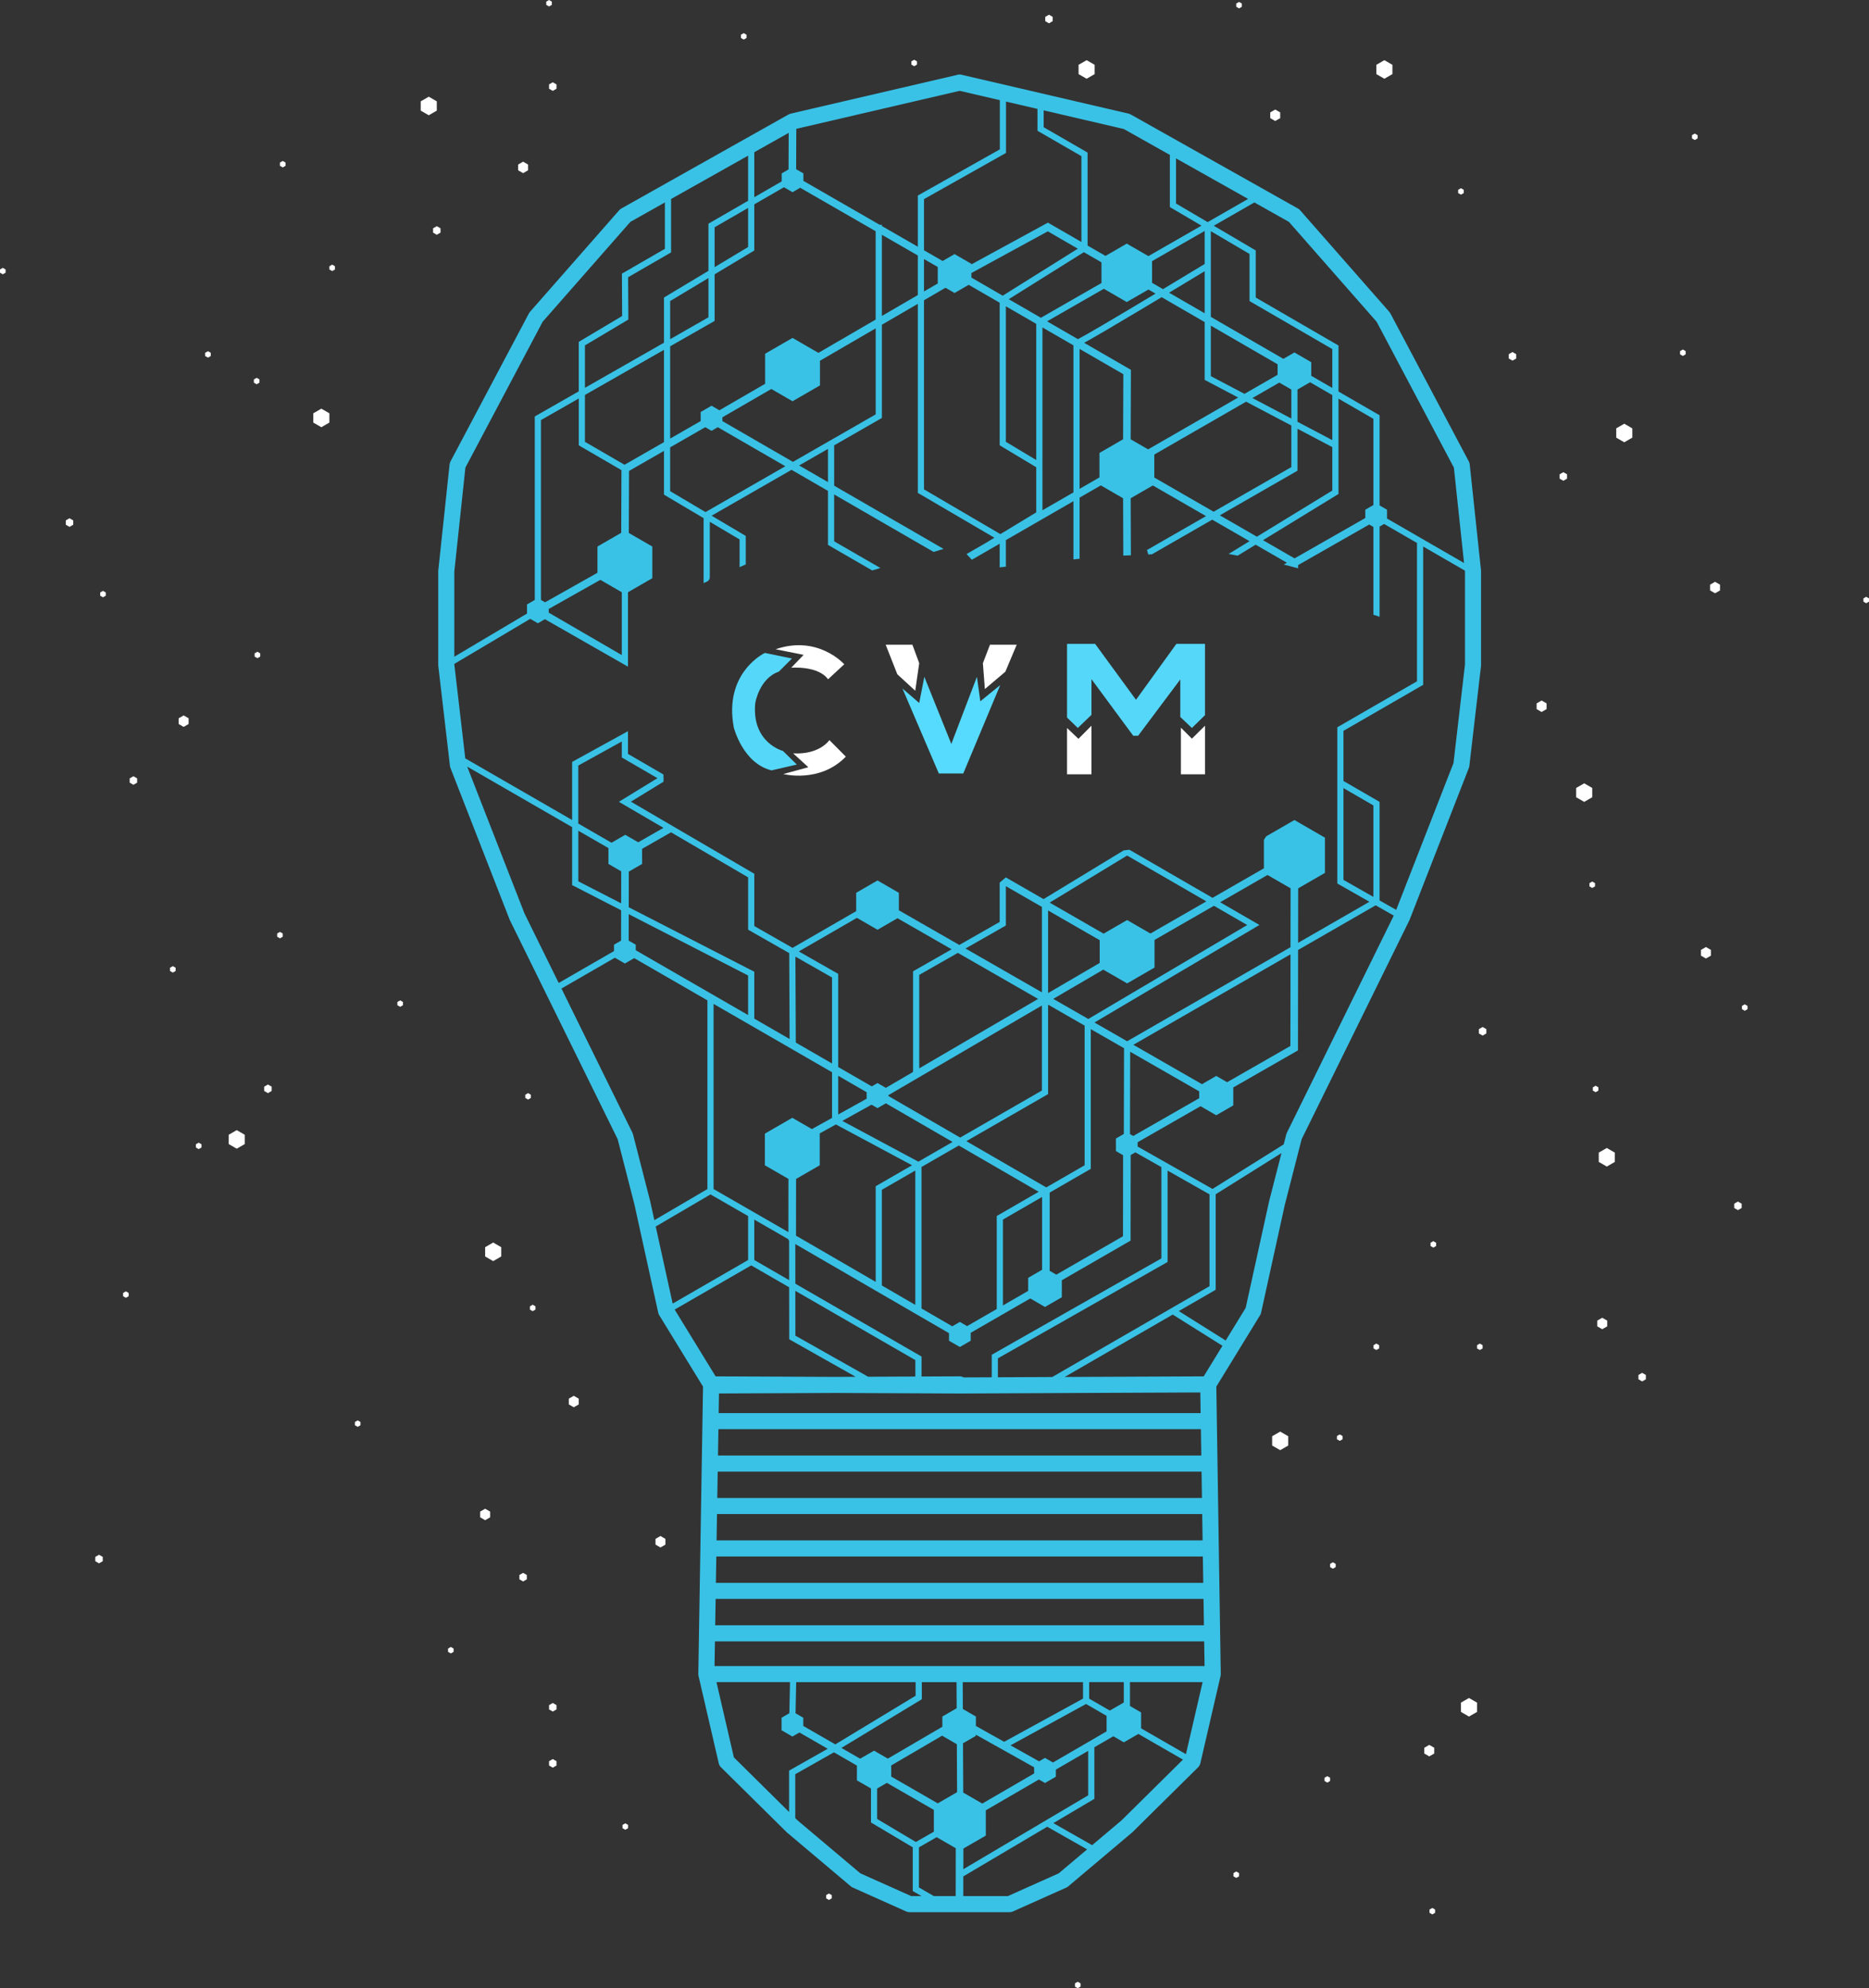 <?xml version="1.0" encoding="UTF-8"?>
<svg xmlns="http://www.w3.org/2000/svg" viewBox="0 0 1570.18 1670.23">
  <rect x="0" y="0" width="1570.18" height="1670.23" fill="#333333" stroke="none"/>
  <defs>
    <style>
      .cls-1 {
        mix-blend-mode: color-dodge;
      }

      .cls-2 {
        fill: #fff;
      }

      .cls-3 {
        fill: #55d7f9;
      }

      .cls-4 {
        fill: none;
      }

      .cls-5 {
        fill: #39c2e6;
      }

      .cls-6 {
        isolation: isolate;
      }

      .cls-7 {
        fill: #56dbfe;
      }
    </style>
  </defs>
  <g class="cls-6">
    <g id="Layer_2" data-name="Layer 2">
      <g id="Artwork">
        <g class="cls-1">
          <polygon class="cls-2" points="1350.25 1114.22 1350.25 1109.4 1346.07 1106.98 1341.89 1109.4 1341.89 1114.22 1346.07 1116.63 1350.25 1114.22"/>
          <polygon class="cls-2" points="1463.19 1014.79 1463.19 1011.18 1460.06 1009.37 1456.93 1011.18 1456.93 1014.79 1460.06 1016.6 1463.19 1014.79"/>
          <polygon class="cls-2" points="884.39 17.78 884.39 14.16 881.26 12.36 878.13 14.16 878.13 17.78 881.26 19.59 884.39 17.78"/>
          <polygon class="cls-2" points="1316.52 402.08 1316.52 398.46 1313.39 396.66 1310.26 398.46 1310.26 402.08 1313.39 403.89 1316.52 402.08"/>
          <polygon class="cls-2" points="442.6 1326.72 442.6 1323.1 439.47 1321.3 436.34 1323.1 436.34 1326.72 439.47 1328.53 442.6 1326.72"/>
          <polygon class="cls-2" points="228.22 916.48 228.22 912.87 225.09 911.06 221.95 912.87 221.95 916.48 225.09 918.29 228.22 916.48"/>
          <polygon class="cls-2" points="61.52 440.8 61.52 437.18 58.39 435.37 55.26 437.18 55.26 440.8 58.39 442.61 61.52 440.8"/>
          <polygon class="cls-2" points="370.1 195.41 370.1 191.8 366.96 189.99 363.83 191.8 363.83 195.41 366.96 197.22 370.1 195.41"/>
          <polygon class="cls-2" points="467.53 1436.02 467.53 1432.41 464.4 1430.6 461.27 1432.41 461.27 1436.02 464.4 1437.83 467.53 1436.02"/>
          <polygon class="cls-2" points="1382.73 1158.68 1382.73 1155.07 1379.6 1153.26 1376.47 1155.07 1376.47 1158.68 1379.6 1160.49 1382.73 1158.68"/>
          <polygon class="cls-2" points="1248.71 868.16 1248.71 864.54 1245.58 862.73 1242.45 864.54 1242.45 868.16 1245.58 869.97 1248.71 868.16"/>
          <polygon class="cls-2" points="467.53 1483.13 467.53 1479.52 464.4 1477.71 461.27 1479.52 461.27 1483.13 464.4 1484.94 467.53 1483.13"/>
          <polygon class="cls-2" points="1273.8 301.16 1273.8 297.54 1270.67 295.73 1267.54 297.54 1267.54 301.16 1270.67 302.97 1273.8 301.16"/>
          <polygon class="cls-2" points="467.53 74.54 467.53 70.92 464.4 69.12 461.27 70.92 461.27 74.54 464.4 76.35 467.53 74.54"/>
          <polygon class="cls-2" points="115.21 657.48 115.21 653.87 112.08 652.06 108.95 653.87 108.95 657.48 112.08 659.29 115.21 657.48"/>
          <polygon class="cls-2" points="86.32 1311.5 86.32 1307.89 83.18 1306.08 80.05 1307.89 80.05 1311.5 83.18 1313.31 86.32 1311.5"/>
          <polygon class="cls-2" points="1437.36 802.8 1437.36 797.98 1433.19 795.56 1429.01 797.98 1429.01 802.8 1433.19 805.21 1437.36 802.8"/>
          <polygon class="cls-2" points="1445.03 495.98 1445.03 491.16 1440.86 488.75 1436.68 491.16 1436.68 495.98 1440.86 498.4 1445.03 495.98"/>
          <polygon class="cls-2" points="559.04 1297.57 559.04 1292.75 554.86 1290.34 550.69 1292.75 550.69 1297.57 554.86 1299.98 559.04 1297.57"/>
          <polygon class="cls-2" points="411.76 1274.65 411.76 1269.83 407.58 1267.42 403.4 1269.83 403.4 1274.65 407.58 1277.07 411.76 1274.65"/>
          <polygon class="cls-2" points="486.22 1179.79 486.22 1174.97 482.04 1172.56 477.87 1174.97 477.87 1179.79 482.04 1182.2 486.22 1179.79"/>
          <polygon class="cls-2" points="158.45 608.23 158.45 603.41 154.27 601 150.09 603.41 150.09 608.23 154.27 610.64 158.45 608.23"/>
          <polygon class="cls-2" points="443.64 143.05 443.64 138.23 439.47 135.82 435.29 138.23 435.29 143.05 439.47 145.46 443.64 143.05"/>
          <polygon class="cls-2" points="1075.51 99.24 1075.51 94.42 1071.33 92.01 1067.16 94.42 1067.16 99.24 1071.33 101.65 1075.51 99.24"/>
          <polygon class="cls-2" points="1299.3 595.7 1299.3 590.88 1295.12 588.47 1290.95 590.88 1290.95 595.7 1295.12 598.11 1299.3 595.7"/>
          <polygon class="cls-2" points="1204.92 1473.06 1204.92 1468.24 1200.75 1465.83 1196.57 1468.24 1196.57 1473.06 1200.75 1475.47 1204.92 1473.06"/>
          <polygon class="cls-2" points="1240.88 1438.12 1240.88 1430.31 1234.12 1426.41 1227.37 1430.31 1227.37 1438.12 1234.12 1442.02 1240.88 1438.12"/>
          <polygon class="cls-2" points="1082.27 1214.33 1082.27 1206.53 1075.51 1202.63 1068.75 1206.53 1068.75 1214.33 1075.51 1218.23 1082.27 1214.33"/>
          <polygon class="cls-2" points="205.63 961.08 205.63 953.28 198.88 949.38 192.12 953.28 192.12 961.08 198.88 964.98 205.63 961.08"/>
          <polygon class="cls-2" points="276.72 355 276.72 347.2 269.96 343.3 263.21 347.2 263.21 355 269.96 358.9 276.72 355"/>
          <polygon class="cls-2" points="366.96 92.93 366.96 85.13 360.21 81.23 353.45 85.13 353.45 92.93 360.21 96.83 366.96 92.93"/>
          <polygon class="cls-2" points="1169.79 62.25 1169.79 54.45 1163.04 50.55 1156.28 54.45 1156.28 62.25 1163.04 66.15 1169.79 62.25"/>
          <polygon class="cls-2" points="1371.33 367.65 1371.33 359.85 1364.57 355.95 1357.82 359.85 1357.82 367.65 1364.57 371.55 1371.33 367.65"/>
          <polygon class="cls-2" points="1337.67 669.74 1337.67 661.94 1330.92 658.04 1324.16 661.94 1324.16 669.74 1330.92 673.64 1337.67 669.74"/>
          <polygon class="cls-2" points="1356.66 976.08 1356.66 968.28 1349.9 964.38 1343.15 968.28 1343.15 976.08 1349.9 979.98 1356.66 976.08"/>
          <polygon class="cls-2" points="919.64 62.25 919.64 54.45 912.88 50.55 906.12 54.45 906.12 62.25 912.88 66.15 919.64 62.25"/>
          <polygon class="cls-2" points="421.09 1055.51 421.09 1047.71 414.34 1043.81 407.58 1047.71 407.58 1055.51 414.34 1059.41 421.09 1055.51"/>
          <polygon class="cls-2" points="1245.58 1132.75 1245.58 1130.04 1243.23 1128.68 1240.88 1130.04 1240.88 1132.75 1243.23 1134.1 1245.58 1132.75"/>
          <polygon class="cls-2" points="1340.02 744.61 1340.02 741.9 1337.67 740.54 1335.32 741.9 1335.32 744.61 1337.67 745.97 1340.02 744.61"/>
          <polygon class="cls-2" points="1570.18 505.41 1570.18 502.7 1567.83 501.34 1565.49 502.7 1565.49 505.41 1567.83 506.77 1570.18 505.41"/>
          <polygon class="cls-2" points="1416.14 297.67 1416.14 294.96 1413.79 293.6 1411.44 294.96 1411.44 297.67 1413.79 299.03 1416.14 297.67"/>
          <polygon class="cls-2" points="1426.18 116.27 1426.18 113.56 1423.83 112.21 1421.48 113.56 1421.48 116.27 1423.83 117.63 1426.18 116.27"/>
          <polygon class="cls-2" points="1043.3 5.69 1043.3 2.98 1040.95 1.63 1038.6 2.98 1038.6 5.69 1040.95 7.05 1043.3 5.69"/>
          <polygon class="cls-2" points="627.18 31.9 627.18 29.19 624.84 27.83 622.49 29.19 622.49 31.9 624.84 33.26 627.18 31.9"/>
          <polygon class="cls-2" points="463.61 4.07 463.61 1.36 461.26 0 458.92 1.36 458.92 4.07 461.26 5.42 463.61 4.07"/>
          <polygon class="cls-2" points="239.89 139.29 239.89 136.57 237.54 135.22 235.19 136.57 235.19 139.29 237.54 140.64 239.89 139.29"/>
          <polygon class="cls-2" points="177.07 299.08 177.07 296.37 174.72 295.02 172.37 296.37 172.37 299.08 174.72 300.44 177.07 299.08"/>
          <polygon class="cls-2" points="218.62 551.57 218.62 548.85 216.27 547.5 213.92 548.85 213.92 551.57 216.27 552.92 218.62 551.57"/>
          <polygon class="cls-2" points="338.54 844.44 338.54 841.73 336.19 840.37 333.84 841.73 333.84 844.44 336.19 845.8 338.54 844.44"/>
          <polygon class="cls-2" points="169.27 963.97 169.27 961.26 166.92 959.9 164.57 961.26 164.57 963.97 166.92 965.33 169.27 963.97"/>
          <polygon class="cls-2" points="449.87 1100.12 449.87 1097.4 447.53 1096.05 445.18 1097.4 445.18 1100.12 447.53 1101.47 449.87 1100.12"/>
          <polygon class="cls-2" points="381.09 1387.63 381.09 1384.92 378.75 1383.56 376.4 1384.92 376.4 1387.63 378.75 1388.99 381.09 1387.63"/>
          <polygon class="cls-2" points="1158.63 1132.75 1158.63 1130.04 1156.28 1128.68 1153.93 1130.04 1153.93 1132.75 1156.28 1134.1 1158.63 1132.75"/>
          <polygon class="cls-2" points="907.79 1668.88 907.79 1666.16 905.44 1664.81 903.09 1666.16 903.09 1668.88 905.44 1670.23 907.79 1668.88"/>
          <polygon class="cls-2" points="1205.65 1606.88 1205.65 1604.16 1203.31 1602.81 1200.96 1604.16 1200.96 1606.88 1203.31 1608.23 1205.65 1606.88"/>
          <polygon class="cls-2" points="1117.45 1496.14 1117.45 1493.43 1115.1 1492.07 1112.75 1493.43 1112.75 1496.14 1115.1 1497.5 1117.45 1496.14"/>
          <polygon class="cls-2" points="1127.9 1209.08 1127.9 1206.36 1125.55 1205.01 1123.2 1206.36 1123.2 1209.08 1125.55 1210.43 1127.9 1209.08"/>
          <polygon class="cls-2" points="1206.52 1046.72 1206.52 1044.01 1204.17 1042.65 1201.82 1044.01 1201.82 1046.72 1204.17 1048.08 1206.52 1046.72"/>
          <polygon class="cls-2" points="1342.85 916.16 1342.85 913.45 1340.51 912.09 1338.16 913.45 1338.16 916.16 1340.51 917.51 1342.85 916.16"/>
          <polygon class="cls-2" points="445.99 922.36 445.99 919.65 443.64 918.29 441.3 919.65 441.3 922.36 443.64 923.71 445.99 922.36"/>
          <polygon class="cls-2" points="1229.72 162.18 1229.72 159.46 1227.37 158.11 1225.02 159.46 1225.02 162.18 1227.37 163.53 1229.72 162.18"/>
          <polygon class="cls-2" points="770.36 54.27 770.36 51.56 768.01 50.2 765.67 51.56 765.67 54.27 768.01 55.63 770.36 54.27"/>
          <polygon class="cls-2" points="217.98 321.46 217.98 318.74 215.63 317.39 213.28 318.74 213.28 321.46 215.63 322.81 217.98 321.46"/>
          <polygon class="cls-2" points="88.86 500.43 88.86 497.72 86.51 496.36 84.17 497.72 84.17 500.43 86.51 501.79 88.86 500.43"/>
          <polygon class="cls-2" points="237.54 786.91 237.54 784.2 235.19 782.84 232.85 784.2 232.85 786.91 235.19 788.27 237.54 786.91"/>
          <polygon class="cls-2" points="147.54 815.68 147.54 812.96 145.19 811.61 142.84 812.96 142.84 815.68 145.19 817.03 147.54 815.68"/>
          <polygon class="cls-2" points="302.86 1197.27 302.86 1194.56 300.51 1193.21 298.16 1194.56 298.16 1197.27 300.51 1198.63 302.86 1197.27"/>
          <polygon class="cls-2" points="527.68 1535.77 527.68 1533.06 525.33 1531.7 522.98 1533.06 522.98 1535.77 525.33 1537.13 527.68 1535.77"/>
          <polygon class="cls-2" points="698.77 1594.73 698.77 1592.02 696.42 1590.66 694.08 1592.02 694.08 1594.73 696.42 1596.09 698.77 1594.73"/>
          <polygon class="cls-2" points="1040.95 1576.23 1040.95 1573.52 1038.6 1572.16 1036.25 1573.52 1036.25 1576.23 1038.6 1577.58 1040.95 1576.23"/>
          <polygon class="cls-2" points="1122.14 1316.46 1122.14 1313.75 1119.79 1312.39 1117.45 1313.75 1117.45 1316.46 1119.79 1317.82 1122.14 1316.46"/>
          <polygon class="cls-2" points="1468.14 847.76 1468.14 845.05 1465.79 843.7 1463.44 845.05 1463.44 847.76 1465.79 849.12 1468.14 847.76"/>
          <polygon class="cls-2" points="281.42 226.37 281.42 223.66 279.07 222.3 276.72 223.66 276.72 226.37 279.07 227.73 281.42 226.37"/>
          <polygon class="cls-2" points="108.11 1088.88 108.11 1086.17 105.76 1084.81 103.41 1086.17 103.41 1088.88 105.76 1090.24 108.11 1088.88"/>
          <polygon class="cls-2" points="4.7 229.08 4.7 226.37 2.35 225.01 0 226.37 0 229.08 2.35 230.44 4.7 229.08"/>
        </g>
      </g>
      <g id="Layer_5" data-name="Layer 5">
        <g>
          <path class="cls-3" d="M665.33,553.19l-22.75-4.7s-34.87,16.38-26.08,62.74c0,0,7.56,30.02,31.67,35.94l21.25-4.9-11.65-11.44s-26.36-6.74-23.29-40.05c0,0,3.27-20.84,19.82-26.56l11.03-11.03Z"/>
          <path class="cls-2" d="M651.64,545.42l23.5,4.7-10.42,10.83s22.58-1.94,30.95,9.7l13.59-12.62s-21.96-24.88-57.62-12.62Z"/>
          <path class="cls-2" d="M666.35,632.87l12.77,11.65-21.04,5.72s30.65,7.97,52.51-14.61l-13.79-13.89s-8.07,12.36-30.44,11.14Z"/>
        </g>
        <g>
          <polygon class="cls-2" points="744.07 541.6 766.52 541.6 772.25 557.12 768.91 580.28 753.86 566.43 744.07 541.6"/>
          <polygon class="cls-7" points="758.16 578.37 788.73 649.77 809.26 649.77 840.31 575.51 823.59 589.12 820.73 568.58 799.23 624.94 776.55 568.58 772.25 590.55 758.16 578.37"/>
          <polygon class="cls-2" points="831.71 541.6 854.16 541.6 844.61 564.28 827.41 578.85 825.74 557.12 831.71 541.6"/>
        </g>
        <g>
          <polygon class="cls-2" points="916.95 650.47 896.44 650.47 896.44 611.54 906 620.66 916.95 609.64 916.95 650.47"/>
          <polygon class="cls-2" points="992.09 611.29 992.09 650.47 1012.34 650.47 1012.34 609.64 1001.33 620.53 992.09 611.29"/>
          <polygon class="cls-3" points="905.49 611.54 896.44 602.8 896.44 540.9 920.05 540.9 954.36 587.87 988.29 540.9 1012.34 540.9 1012.34 600.78 1001.33 611.54 991.58 602.3 991.58 570.77 956.13 618.12 952.08 618.12 916.95 570.52 916.95 600.53 905.49 611.54"/>
        </g>
        <g>
          <polygon class="cls-4" points="525.88 267.29 489.41 289.01 489.41 329.26 559.82 289.07 559.82 251.09 597.19 228.65 597.19 189.06 597.48 188.89 630.5 169.83 630.5 127.34 561.79 165.99 561.79 210.87 561.49 211.04 525.67 231.72 525.88 267.29"/>
          <polygon class="cls-4" points="658.7 154.23 658.7 146.81 664.46 143.48 664.61 108.16 631.69 126.67 631.69 169.14 658.4 153.72 658.7 154.23"/>
          <polygon class="cls-4" points="524.38 496.37 504.37 484.82 458.99 510.39 458.99 515.81 524.38 553.8 524.38 496.37"/>
          <polygon class="cls-4" points="559.82 372.58 559.82 290.43 489.41 330.62 489.41 372.27 524.69 392.75 559.82 372.58"/>
          <polygon class="cls-4" points="598.37 189.75 598.37 227.94 630.5 208.65 630.5 171.2 598.37 189.75"/>
          <polygon class="cls-4" points="444.74 508.93 451.27 505.16 451.27 351.03 451.57 350.86 488.23 329.93 488.23 288.33 524.68 266.62 524.48 231.04 524.78 230.87 560.6 210.19 560.6 166.66 528.32 184.81 454.25 269.16 389.06 392.22 379.69 480.15 379.69 555.18 444.74 516.58 444.74 508.93"/>
          <polygon class="cls-4" points="561.01 251.77 561.01 288.39 597.19 267.74 597.19 230.04 561.01 251.77"/>
          <polygon class="cls-4" points="737.68 272.35 686.87 301.9 686.87 322.61 665.83 334.76 647.99 324.46 604.9 349.41 604.9 354.91 666.18 390.32 737.68 349.26 737.68 272.35"/>
          <polygon class="cls-4" points="598.37 268.43 598.08 268.6 561.01 289.76 561.01 371.9 590.66 354.88 590.66 347.26 597.78 343.14 604.39 346.96 645.61 323.09 644.79 322.61 644.79 298.31 665.83 286.17 686.87 298.31 686.87 299.15 737.68 269.6 737.68 193.09 672.26 155.43 665.83 159.15 658.7 155.03 658.7 154.92 631.69 170.51 631.69 209.32 598.37 229.33 598.37 268.43"/>
          <polygon class="cls-4" points="597.78 359.6 592.51 356.56 561.01 374.64 561.01 413.73 593.13 432.76 593.13 432.26 593.42 432.09 663.79 391.68 603.03 356.57 597.78 359.6"/>
          <polygon class="cls-4" points="697.6 373.64 667.36 391 697.6 408.48 697.6 373.64"/>
          <polygon class="cls-4" points="452.46 351.72 452.46 505.16 457.88 508.29 503.94 482.33 503.94 460.27 523.88 448.76 524.09 393.78 488.23 372.96 488.23 331.3 452.46 351.72"/>
          <polygon class="cls-4" points="666.17 1080.92 666.22 1123.21 728.8 1158.55 770.97 1158.36 770.97 1141.41 666.17 1080.92"/>
          <path class="cls-4" d="M806.29,1168.64h-.02s-.03,0-.05,0c-.02,0-.03,0-.05,0h-.02l-104.39-.46-99.7.44-.34,20.48h408.98l-.33-21.36-204.08.91Z"/>
          <polygon class="cls-4" points="601.57 1198.6 601.14 1224.74 1011.26 1224.74 1010.85 1198.6 601.57 1198.6"/>
          <polygon class="cls-4" points="517.85 794.75 523.8 791.32 523.83 763.47 482.65 742.31 482.65 693.69 389.18 639.79 389.38 641.51 438.82 768.19 468.53 828.55 517.85 800.11 517.85 794.75"/>
          <path class="cls-4" d="M1018.13,1002.16l-64.39-36.46v.11l-5.84,3.37-.09,71.86-.59.34-57.4,33.09.23.14v14.01l-12.13,7-12.13-7v-.29l-52.29,30.14v6.67l-7.12,4.11-7.12-4.11v-6.34l-133.13-77.19.05,37.94,106,61.18v17.63l33.99-.15h.02c1.04,0,2,.35,2.78.91l26.21-.12v-19.75l.3-.17,142.24-80.78v-77.9h1.19v78.6l-.3.17-142.24,80.78v19.05l48.17-.21,133.61-77.14v-79.49Z"/>
          <polygon class="cls-4" points="600.99 1234.25 600.56 1260.4 1011.81 1260.4 1011.4 1234.25 600.99 1234.25"/>
          <polygon class="cls-4" points="772.16 979.18 772.16 1100.35 799.99 1116.49 806.37 1112.81 812.47 1116.32 839.38 1100.81 839.38 1022.67 876.6 1001.18 805.48 960 772.16 979.18"/>
          <polygon class="cls-4" points="563.75 696.86 537.41 711.92 537.41 724.61 526.25 731.05 526.21 763.35 631.69 817.53 631.69 856.87 665.39 876.31 665.03 799.49 630.5 779.82 630.5 735.86 563.75 696.86"/>
          <polygon class="cls-4" points="600.4 1269.91 599.98 1296.05 1012.36 1296.05 1011.96 1269.91 600.4 1269.91"/>
          <path class="cls-4" d="M667.05,799.27l35.14,20.02v78.25l30.18,17.41,4.85-2.8,7,4.04,24.87-14.53v-.44s.35,0,.35,0l-.36-.02c.04-1.06,0-82.89,0-83.71v-.35l.3-.17,34.16-19.47-50.38-28.91v.96l-15.93,9.2-15.93-9.2v-1.59l-54.24,31.31Z"/>
          <polygon class="cls-4" points="598.81 1367.36 1013.47 1367.36 1013.06 1341.21 599.24 1341.21 598.81 1367.36"/>
          <polygon class="cls-4" points="599.82 1305.56 599.39 1331.7 1012.91 1331.7 1012.51 1305.56 599.82 1305.56"/>
          <polygon class="cls-4" points="666.78 989.25 666.71 1039.2 737.68 1080.35 737.68 997.66 737.97 997.49 770.34 978.85 702.22 942.34 684.45 952.2 686.66 953.48 686.66 977.77 666.78 989.25"/>
          <polygon class="cls-4" points="927.37 238.92 927.37 219.24 910.55 209.52 843.59 251.41 874.47 269.26 927.37 238.92"/>
          <path class="cls-4" d="M1014.55,190.29l-48.68,27.92v20.54l11.19,6.48c14.44-8.68,27.93-16.84,37.01-22.34v-32.05h1.19v76.51l62.92,36.42,9.29-5.36,12.13,7v11.43l21.7,12.53v-37.29l-69.53-40.31v-39.58l-37.22-21.9Z"/>
          <path class="cls-4" d="M974.73,246.63l-9.89-5.72-18.22,10.52-19.25-11.11v-.02l-51.71,29.66,29.84,17.25c6.52-3.11,39.46-22.69,69.23-40.57Z"/>
          <polygon class="cls-4" points="909.38 208.85 880.31 192.06 814.09 228.18 814.09 234.35 842.43 250.74 909.38 208.85"/>
          <polygon class="cls-4" points="903.79 288.96 873.77 271.6 873.77 432.13 903.79 414.83 903.79 288.96"/>
          <polygon class="cls-4" points="872.58 270.91 843.04 253.84 843.04 372.28 872.58 390 872.58 270.91"/>
          <polygon class="cls-4" points="1019.6 432.2 1086.87 393.56 1086.87 356.25 1046.84 335.17 966.94 381.18 967.76 381.65 967.76 402.32 1019.6 432.2"/>
          <polygon class="cls-4" points="1052.95 211.51 1052.95 251.09 1122.48 291.4 1122.48 330.06 1157.01 350 1157.01 425.74 1163.27 429.36 1163.27 436.75 1232.38 476.65 1223.38 392.22 1158.19 269.16 1084.13 184.81 1053.82 167.77 1015.73 189.61 1052.95 211.51"/>
          <polygon class="cls-4" points="774.27 214.15 774.27 248.32 791.96 238.04 789.82 236.8 789.82 223.11 774.27 214.15"/>
          <path class="cls-4" d="M964.56,379.8l79.8-45.95-30.29-15.95v-48.5l-38.16-22.09c-5.03,3.02-10.25,6.15-15.46,9.27-36.82,22.03-49.34,29.12-53.76,31.31l41.42,23.95-.22,58.34,16.67,9.62Z"/>
          <polygon class="cls-4" points="774.27 412.22 840.48 451 872.58 431.56 872.58 391.39 841.85 372.95 841.85 253.15 813.83 236.95 801.96 243.81 794.33 239.41 774.27 251.07 774.27 412.22"/>
          <polygon class="cls-4" points="1052.61 167.09 986.01 129.63 986.01 172.12 1014.55 188.92 1052.61 167.09"/>
          <polygon class="cls-4" points="911.71 207.45 928.75 217.29 946.62 206.97 964.78 217.46 1013.37 189.6 984.82 172.8 984.82 128.96 944.88 106.5 874.8 90.19 874.8 108.03 911.71 129.34 911.71 207.45"/>
          <polygon class="cls-4" points="738.87 268.91 773.08 249.02 773.08 213.47 738.87 193.77 738.87 268.91"/>
          <polygon class="cls-4" points="1149.02 436.33 1149.02 429.36 1155.82 425.43 1155.82 350.69 1122.48 331.43 1122.48 413.87 1122.2 414.05 1057.15 453.85 1087.58 471.39 1149.02 436.33"/>
          <polygon class="cls-4" points="672.95 153.08 738.53 190.84 738.87 190.84 738.87 191.03 773.08 210.73 773.08 165.43 773.38 165.26 841.98 126.64 841.98 82.56 806.22 74.24 667.56 106.5 666.99 106.82 666.84 143.28 672.95 146.81 672.95 153.08"/>
          <polygon class="cls-4" points="774.27 211.41 791.93 221.58 801.96 215.79 814.09 222.8 814.09 225.48 880.34 189.33 910.52 206.76 910.52 130.03 873.61 108.72 873.61 89.92 843.17 82.83 843.17 127.33 842.86 127.5 774.27 166.12 774.27 211.41"/>
          <polygon class="cls-4" points="1086.87 326.07 1075.34 319.41 1075.34 318.76 1048.06 334.47 1086.87 354.91 1086.87 326.07"/>
          <polygon class="cls-4" points="1099.6 319.41 1088.06 326.07 1088.06 355.53 1121.29 373.04 1121.29 330.75 1099.6 318.21 1099.6 319.41"/>
          <polygon class="cls-4" points="1075.34 305.41 1075.8 305.14 1015.26 270.09 1015.26 317.19 1045.57 333.16 1075.34 316.02 1075.34 305.41"/>
          <polygon class="cls-4" points="925.68 381.65 945.51 370.2 945.73 313.21 904.98 289.65 904.98 414.14 925.68 402.21 925.68 381.65"/>
          <polygon class="cls-4" points="1121.29 413.21 1121.29 374.38 1088.06 356.88 1088.06 394.24 1087.76 394.41 1020.79 432.89 1055.98 453.17 1121.29 413.21"/>
          <path class="cls-4" d="M1014.07,224.28c-3.69,2.24-18.42,11.16-35.84,21.63l35.84,20.75v-42.38Z"/>
          <polygon class="cls-4" points="807.3 1575.14 807.27 1594.85 847.13 1594.85 890.5 1575.45 916.79 1553.28 879.79 1532.26 807.3 1575.14"/>
          <polygon class="cls-4" points="817.84 1451.09 843.59 1465.5 911.85 1428.13 911.85 1411.1 806.78 1411.1 806.9 1436.8 817.84 1443.12 817.84 1451.09"/>
          <polygon class="cls-4" points="701.79 1158.67 726.4 1158.56 665.03 1123.91 665.03 1123.56 664.98 1080.24 631.1 1060.68 564.03 1099.41 564.05 1099.49 600.06 1158.21 701.79 1158.67"/>
          <polygon class="cls-4" points="944.17 1432.5 946.12 1433.63 946.12 1411.1 913.04 1411.1 913.04 1428.14 932.38 1439.3 944.17 1432.5"/>
          <polygon class="cls-4" points="877.92 1495.53 872.78 1492.56 826.19 1519.61 826.19 1540.85 807.35 1551.73 807.3 1573.76 916.21 1509.33 916.21 1467.35 885.04 1485.44 885.04 1491.41 877.92 1495.53"/>
          <polygon class="cls-4" points="870.79 1490.97 870.79 1483.45 817.84 1453.81 817.84 1457.07 807.03 1463.31 807.24 1507.03 825.23 1517.42 870.79 1490.97"/>
          <polygon class="cls-4" points="805.76 1464.04 793.68 1457.07 793.68 1454.48 746.72 1481.93 746.72 1493.58 787.82 1517.24 806.05 1506.71 805.85 1463.99 805.76 1464.04"/>
          <polygon class="cls-4" points="671.62 1453.09 665.73 1456.49 658.6 1452.38 658.6 1444.15 665.73 1440.04 672.85 1444.15 672.85 1451.05 701.79 1467.71 771.25 1425.65 771.25 1411.1 666.95 1411.1 666.32 1440.05 665.13 1440.02 665.76 1411.1 599.39 1411.1 614.73 1477.37 664.93 1526.99 664.93 1488.6 665.23 1488.43 699.41 1469.09 671.62 1453.09"/>
          <polygon class="cls-4" points="770 1550.73 770 1586.75 784.03 1594.85 804.89 1594.85 804.97 1551.48 786.92 1541.06 770 1550.73"/>
          <polygon class="cls-4" points="793.68 1443.12 805.71 1436.17 805.59 1411.1 772.44 1411.1 772.44 1426.31 772.15 1426.49 702.96 1468.39 722.64 1479.72 734.31 1472.97 745.89 1479.66 793.68 1451.72 793.68 1443.12"/>
          <polygon class="cls-4" points="734.91 1529.18 769.42 1549.7 786.56 1539.9 786.56 1519.26 745.1 1495.39 734.91 1501.28 734.91 1529.18"/>
          <polygon class="cls-4" points="768.81 1550.73 733.72 1529.85 733.72 1501.28 721.91 1494.46 721.91 1482.04 700.6 1469.78 666.12 1489.29 666.12 1528.17 668.73 1530.75 721.74 1575.45 765.11 1594.85 781.65 1594.85 768.81 1587.44 768.81 1550.73"/>
          <polygon class="cls-4" points="865.78 1085.59 865.78 1074.61 877.47 1067.87 877.47 1002.05 840.57 1023.36 840.57 1100.12 865.78 1085.59"/>
          <polygon class="cls-4" points="944.17 1461.35 935.34 1456.25 917.1 1466.83 917.4 1466.83 917.4 1510.01 917.11 1510.18 880.97 1531.56 917.76 1552.46 943.51 1530.75 997.11 1477.75 956.38 1454.29 944.17 1461.35"/>
          <polygon class="cls-4" points="1155.82 675.46 1126.68 658.59 1126.68 740.33 1155.72 756.84 1155.82 756.79 1155.82 675.46"/>
          <path class="cls-4" d="M1162.81,437.85l-5.8,3.35v74.16l-1.19-.38v-73.47l-5.51-3.18-61.75,35.24v1.25s-4.8-1.25-4.8-1.25l1.44-.82-30.35-17.49-15.42,9.43-1.75-.32,16-9.79-35.27-20.33-51.21,29.42-2.59.12,52.61-30.22-49.46-28.51v.88l-19.86,11.46.17,47.14-2.38.11-.17-47.26-19.85-11.46v-1l-20.7,11.93v50.71l-1.19.13v-50.15l-60.75,35.02v21.67l-1.19.13v-21.12l-25.01,14.42-1.66-1.79,14.15-8.16,10-6.05-66.24-38.8v-161.14l-34.21,19.89v78.29l-40.08,23.01v36.2l88.9,51.38-3.12.94-85.79-49.58v43.99c8.33,4.83,22.58,13.08,35.83,20.68l-1.59.48c-9.02-5.18-20.5-11.81-35.13-20.31l-.29-.17v-45.36l-32.62-18.85-70.67,40.57v.52l30.22,17.9v21.49l-1.19.53v-21.34l-29.03-17.2v50.12c0,.79-.47,1.51-1.19,1.83v-52.65l-33.3-19.73v-39.09l-33.36,19.15-.21,54.39,19.76,11.41v24.3l-20.45,11.8v58.12s0,2.11,0,2.11l1.44.82.94,58.88-2.38,1.31v16.88s31.83,18.48,31.83,18.48l.22-.13.16,1.73-.37-.21-31.28,19.15,36.44,21.29,2.37,1.38,66.75,39v43.95l34.16,19.46,55.43-32v-15.43l1.42-.82,1.19-.69,13.33-7.69,12.79,7.38,2.38,1.37.76.44v14.69l52.77,30.28,35.92-20.47v-35.36l-.68-.39,1.87-1.81v.14l34.28,19.74v-.7l.29-.17,67.11-40.78,3.66-.42,70.3,40.66,45.15-25.96v-24.51l1.3-1.99,22.34-12.9,23.64,13.65v27.29l-22.48,12.98-.06,50.4,65.97-37.97-29.03-16.51v-128.91l.3-.17,66.65-38.46v-117.23h1.19v117.92l-.3.17-66.65,38.46v44.42l30.33,17.55v82.7l-.09.05,17.08,9.71,49.06-125.73,9.69-83.1v-78.26l-.22-2.05-69.73-40.26Z"/>
          <path class="cls-4" d="M1088.56,796.88l-.1,84.36-.6.34-54.54,31.24.78.45v14.2l-12.3,7.1-12.3-7.1v-1.01l-55.75,31.92v5.95l64.97,36.79,61.49-38.48,2.36-9.19c.08-.32.2-.62.34-.92l90.65-184.17-17.82-10.14-67.17,38.66Z"/>
          <polygon class="cls-4" points="598.65 1376.87 598.25 1401.59 806.07 1401.59 806.17 1401.59 1014 1401.59 1013.61 1376.87 598.65 1376.87"/>
          <polygon class="cls-4" points="947.31 1434.32 956.66 1439.71 956.66 1453.08 997.66 1476.69 1012.85 1411.1 947.31 1411.1 947.31 1434.32"/>
          <polygon class="cls-4" points="886.92 1158.77 1012.39 1158.21 1029.75 1129.89 985.28 1101.98 886.92 1158.77"/>
          <polygon class="cls-4" points="1019.32 1082.33 1019.02 1082.5 986.44 1101.31 1030.37 1128.88 1048.39 1099.49 1068.18 1009.46 1079.77 964.31 1019.32 1002.14 1019.32 1082.33"/>
          <polygon class="cls-4" points="844.82 1466.19 872.95 1481.94 877.92 1479.07 884.62 1482.94 932.96 1454.88 931.68 1454.13 931.68 1440.27 912.44 1429.16 844.82 1466.19"/>
          <polygon class="cls-4" points="1086.24 745.07 1064.87 732.73 1021.05 757.92 1054.12 777.04 1053.25 777.56 915.5 858.99 946.93 877.02 1086.18 796.87 1086.24 745.07"/>
          <polygon class="cls-4" points="1009.49 915.66 947.51 880.09 947.33 953.88 952.06 956.61 1009.49 923.72 1009.49 915.66"/>
          <polygon class="cls-4" points="1021.79 906.17 1030.93 911.44 1086.07 879.86 1086.18 798.24 948.12 877.71 1009.79 913.09 1021.79 906.17"/>
          <polygon class="cls-4" points="967.96 788.45 967.96 811.65 946.92 823.8 926.9 812.24 880.87 839.12 914.32 858.31 1051.77 777.05 1019.86 758.6 967.96 788.45"/>
          <polygon class="cls-4" points="878.51 837.75 925.88 810.08 925.88 788.66 878.51 761.39 878.51 837.75"/>
          <polygon class="cls-4" points="878.51 757.94 878.51 758.65 927.13 786.64 946.92 775.21 966.52 786.53 1017.48 757.23 946.87 716.39 878.51 757.94"/>
          <polygon class="cls-4" points="877.32 841.19 744.35 918.86 744.35 921.86 806.67 957.94 877.32 917.27 877.32 841.19"/>
          <polygon class="cls-4" points="946.14 953.74 946.32 879.41 914.39 861.09 914.39 980.74 879.85 1000.68 879.85 1068.72 887.43 1073.1 945.43 1039.67 945.52 969.29 939.49 965.81 939.49 957.58 946.14 953.74"/>
          <polygon class="cls-4" points="737.22 928.6 732.22 925.71 703.46 941.65 771.55 978.16 804.29 959.31 744.24 924.55 737.22 928.6"/>
          <polygon class="cls-4" points="702.19 939.64 730.1 924.17 730.1 916.38 702.19 900.28 702.19 939.64"/>
          <polygon class="cls-4" points="738.87 1081.04 770.97 1099.66 770.97 979.86 738.87 998.35 738.87 1081.04"/>
          <polygon class="cls-4" points="597.49 1000.04 664.34 1038.52 664.4 989.21 644.58 977.77 644.58 953.48 665.62 941.33 682.04 950.81 701 940.3 701 899.59 597.49 839.89 597.49 1000.04"/>
          <polygon class="cls-4" points="631.69 1021.1 631.69 1059.65 664.98 1078.86 664.93 1040.92 664.33 1040.57 664.33 1039.89 631.69 1021.1"/>
          <polygon class="cls-4" points="556.25 653.67 524.38 635.17 524.38 619.5 483.83 641.93 483.83 693.01 513.45 710.08 513.15 710.6 525.28 703.6 536.18 709.89 561.39 695.47 523.82 673.52 556.25 653.67"/>
          <polygon class="cls-4" points="630.5 856.18 630.5 818.26 526.21 764.69 526.17 791.33 532.1 794.75 532.1 799.42 630.5 856.18"/>
          <polygon class="cls-4" points="483.83 741.59 523.83 762.13 523.87 730.8 513.15 724.61 513.15 710.6 512.85 711.12 483.83 694.38 483.83 741.59"/>
          <path class="cls-4" d="M596.3,839.2l-64.2-37.03v.81l-7.12,4.11-7.12-4.11v-1.49l-48.8,28.14,60.49,122.9c.14.29.26.6.34.92l14.34,55.85,4.14,18.85,47.94-28.1v-160.84Z"/>
          <polygon class="cls-4" points="630.5 1020.42 596.9 1001.07 548.63 1029.36 563.76 1098.19 630.5 1059.65 630.5 1020.42"/>
          <polygon class="cls-4" points="843.04 776.34 842.74 776.51 807.13 796.81 877.32 837.08 877.32 760.71 843.04 740.97 843.04 776.34"/>
          <path class="cls-4" d="M770.26,817.82l.02,70.32v9.49c0,1.79-.01,2.79-.06,3.37l105.9-61.85-71.4-40.97-34.47,19.64Z"/>
          <polygon class="cls-4" points="878.51 917.96 878.21 918.13 807.85 958.63 878.97 999.81 913.2 980.05 913.2 860.41 878.51 840.51 878.51 917.96"/>
          <polygon class="cls-4" points="666.58 876.99 701 896.85 701 819.98 666.22 800.17 666.58 876.99"/>
          <path class="cls-5" d="M764.1,1606.36c-.96,0-1.89-.2-2.76-.59l-44.9-20.09c-.57-.25-1.11-.59-1.6-1l-53.66-45.25c-.13-.11-.26-.23-.39-.36l-55.12-54.49c-.91-.9-1.54-2.03-1.83-3.28l-17.04-73.6v-.09c-.07-.32-.09-.63-.1-.89,0-.08-.03-.29-.03-.29v-.16s3.95-241.43,3.95-241.43l-36.8-60.02c-.39-.64-.68-1.34-.84-2.08l-19.96-90.81-14.11-54.95-90.51-183.88c-.08-.17-.16-.34-.23-.52l-49.73-127.45c-.21-.54-.35-1.11-.42-1.68l-9.79-83.97c-.03-.25-.05-.52-.05-.78v-78.79c0-.24.01-.48.04-.71l9.49-89.1c.09-.86.34-1.68.75-2.44l65.88-124.37c.24-.46.54-.89.89-1.29l74.97-85.38c.51-.58,1.1-1.06,1.76-1.43l140.55-79.04c.56-.31,1.16-.55,1.78-.69l139.37-32.43c.78-.3,1.58-.45,2.4-.45h.3c.81,0,1.62.15,2.4.45l139.38,32.43c.62.15,1.22.38,1.78.69l140.55,79.04c.66.37,1.26.85,1.76,1.43l74.97,85.38c.34.39.64.83.89,1.29l65.89,124.37c.41.77.66,1.59.75,2.45l9.49,89.09c.03.23.04.47.04.72v78.79c0,.26-.02.52-.04.77l-9.8,83.99c-.07.57-.21,1.14-.42,1.67l-49.73,127.44c-.07.18-.15.36-.24.54l-90.5,183.87-14.16,55.18-19.91,90.58c-.16.74-.44,1.43-.84,2.08l-36.78,60,3.74,241.57s-.02.24-.03.33c-.01.23-.03.56-.1.91v.05s-.04.19-.04.19l-17,73.44c-.29,1.24-.92,2.38-1.83,3.28l-55.11,54.48c-.14.14-.26.25-.4.36l-53.66,45.25c-.49.41-1.02.75-1.6,1l-44.9,20.09c-.87.39-1.8.59-2.76.59h-84.05ZM846.7,1592.85l42.72-19.11,23.88-20.14-33.5-19.03-70.51,41.71-.03,16.57h37.43ZM802.89,1592.85l.07-40.22-16.05-9.27-14.91,8.53v33.7l12.56,7.25h18.33ZM774.19,1592.85l-7.37-4.26v-36.73l-35.1-20.87v-28.56l-11.81-6.82v-12.42l-19.31-11.12-32.48,18.38v36.87l1.96,1.94,52.73,44.46,42.72,19.11h8.65ZM809.31,1570.25l104.9-62.06v-37.37l-27.17,15.77v5.97l-9.12,5.27-5.13-2.96-44.59,25.89v21.25l-18.84,10.88-.03,17.37ZM917.54,1550.04l24.62-20.76,51.68-51.1-37.46-21.57-12.22,7.05-8.83-5.1-15.94,9.25v43.35l-1.28.75-33.17,19.62,32.58,18.51ZM769.43,1547.39l15.12-8.65v-18.32l-39.45-22.71-8.2,4.73v25.6l32.53,19.35ZM662.93,1522.2v-34.76l1.31-.75,31.13-17.62-23.75-13.67-5.9,3.4-9.12-5.27v-10.54l6.55-3.78.56-26.12h-61.8l14.64,63.25,46.38,45.85ZM825.23,1515.11l43.56-25.29v-5.19l-48.95-27.4v1l-10.81,6.24.2,41.41,15.99,9.23ZM787.82,1514.93l16.23-9.37-.19-40.31-12.17-7.03v-.26l-42.96,25.12v9.34l39.1,22.51ZM884.61,1480.63l45.06-26.16v-13.05l-17.26-9.97-63.46,34.75,23.99,13.43,4.98-2.87,6.7,3.87ZM722.63,1477.41l11.68-6.74,11.58,6.68,45.79-26.77v-8.61l12.03-6.94-.11-21.92h-29.16v14.34l-1.24.76-66.3,40.15,15.74,9.06ZM996.32,1473.61l14.01-60.52h-61.02v20.06l9.35,5.4v13.37l37.66,21.69ZM701.76,1465.39l67.49-40.87v-11.42h-100.35l-.56,26.14,6.51,3.76v6.9l26.91,15.49ZM843.61,1463.22l66.25-36.27v-13.84h-101.06l.11,22.55,10.95,6.32v7.95l23.76,13.3ZM932.38,1436.99l11.74-6.78v-17.12h-29.08v13.89l17.34,10.01ZM1011.97,1399.59l-.32-20.72h-411.02l-.34,20.72h411.69ZM1011.44,1365.36l-.34-22.15h-409.89l-.36,22.15h410.59ZM1010.88,1329.71l-.34-22.15h-408.75l-.36,22.15h409.46ZM1010.33,1294.05l-.34-22.15h-407.62l-.36,22.15h408.32ZM1009.78,1258.4l-.34-22.15h-406.48l-.36,22.15h407.19ZM1009.23,1222.74l-.34-22.15h-405.34l-.36,22.15h406.05ZM1008.67,1187.09l-.27-17.35-202.25.9-104.39-.46-97.73.43-.27,16.48h404.91ZM806.17,1156.2c1.19,0,2.34.31,3.37.91l23.63-.1v-18.92l142.54-80.95v-76.7l-21.86-12.38-3.95,2.28-.09,71.86-57.76,33.3v14.28l-14.13,8.16-12.38-7.15-50.03,28.84v6.67l-9.12,5.27-9.12-5.27v-6.35l-129.12-74.87.04,33.31,106,61.18v16.77l31.98-.14h.03ZM838.35,1156.99l45.63-.2,132.15-76.3v-77.17l-35.24-19.95v76.78l-142.54,80.95v15.88ZM894.44,1156.74l116.82-.52,15.75-25.68-41.78-26.22-90.79,52.42ZM701.8,1156.67l17.05-.08-55.81-31.51-.05-43.68-31.88-18.4-64.31,37.13,34.39,56.09,100.62.45ZM729.32,1156.54l39.66-.18v-13.8l-100.8-58.18.04,37.65,61.1,34.5ZM1029.72,1126.11l16.79-27.38,19.72-89.7,10.36-40.37-55.27,34.59v80.24l-31,17.89,39.4,24.73ZM800,1114.18l6.38-3.68,6.1,3.52,24.91-14.36v-78.14l35.22-20.34-67.13-38.87-31.31,18.02v118.86l25.84,14.98ZM842.57,1096.66l21.22-12.23v-10.97l11.68-6.75v-61.19l-32.9,18.99v72.15ZM768.97,1096.19v-112.87l-28.11,16.18v80.39l28.11,16.3ZM565.13,1095.09l63.37-36.59v-36.93l-31.6-18.19-46.01,26.97,14.23,64.73ZM735.68,1076.88v-80.38l30.55-17.59-63.98-34.3-13.73,7.61.16.09v26.6l-19.89,11.48-.06,47.64,66.96,38.83ZM662.97,1075.4l-.04-33.33-.6-.35v-.68s-28.64-16.49-28.64-16.49v33.94l29.28,16.9ZM887.44,1070.8l56-32.28.09-68.07-6.03-3.48v-10.54l6.65-3.84.17-72.02-27.93-16.02v117.35l-34.54,19.94v65.73l5.59,3.23ZM662.34,1035.06l.06-44.7-19.81-11.44v-26.6l23.04-13.3,16.44,9.49,16.94-9.39v-38.37l-99.51-57.4v155.53l62.85,36.18ZM531.34,951.64c.2.41.37.85.48,1.3l14.34,55.86,3.57,16.23,44.57-26.13v-158.54l-61.5-35.47-7.82,4.52-8.42-4.86-44.88,25.88,59.66,121.22ZM1018.66,998.79l59.8-37.43,2.16-8.42c.11-.44.28-.88.48-1.3l89.82-182.48-15.19-8.64-65.17,37.51-.11,84.37-1.61.92-52.75,30.21v15.1l-14.3,8.26-13.18-7.61-52.86,30.27v3.62l62.92,35.62ZM878.98,997.5l32.23-18.6v-117.33l-30.69-17.61v75.16l-68.66,39.52,67.12,38.86ZM771.52,975.87l28.77-16.56-56.05-32.45-7.02,4.05-5.02-2.9-24.56,13.62,63.88,34.24ZM806.67,955.63l68.65-39.52v-71.43l-128.97,75.33v.7l60.32,34.93ZM952.06,954.3l55.42-31.74v-5.75l-57.99-33.27-.17,69.18,2.73,1.58ZM704.19,936.24l23.91-13.25v-5.46l-23.91-13.79v32.5ZM744.21,913.87l22.84-13.34-.04-1.27h.07c.01-7.29,0-35.52,0-79.73v-3.58s1.31-.74,1.31-.74l31.12-17.73-45.51-26.11-16.77,9.69-17.31-10-48.84,28.2,33.12,18.87v78.25l28.18,16.25,4.85-2.8,6.99,4.04ZM1009.79,910.78l12-6.93,9.14,5.28,53.15-30.44.1-76.99-132.03,76,57.65,33.08ZM772.28,888.13v9.35s99.85-58.33,99.85-58.33l-67.41-38.68-32.46,18.5.02,69.15ZM699,893.39v-72.24l-30.76-17.53.34,72.22,30.42,17.55ZM946.93,874.72l137.25-79,.06-49.49-19.38-11.19-39.81,22.89,33.04,19.1-3.83,2.25-134.79,79.68,27.45,15.75ZM663.38,872.84l-.34-72.18-34.53-19.67v-43.97l-64.76-37.84-24.33,13.91v12.68l-11.16,6.44-.04,29.93,105.48,54.18v39.4l29.68,17.12ZM914.3,856l133.5-78.92-27.95-16.16-49.9,28.69v23.21l-23.04,13.3-20.02-11.56-42.04,24.55,29.44,16.89ZM628.5,852.72v-33.24l-100.3-51.52-.03,22.21,5.93,3.42v4.67l94.4,54.45ZM880.51,834.26l43.37-25.33v-19.11l-43.37-24.97v69.41ZM875.32,833.63v-71.77l-30.28-17.43v33.08l-1.32.74-32.57,18.56,64.17,36.82ZM469.38,825.75l46.47-26.8v-5.36l5.94-3.43.03-25.48-41.18-21.15v-48.69l-88.14-50.84,48.14,123.38,28.73,58.37ZM665.85,796.28l53.44-30.85v-15.43l17.93-10.35,17.93,10.35v14.69l50.78,29.13,33.92-19.33v-33.04l5.19-4.37,31.66,18.23,67.35-40.93,4.75-.55,69.88,40.41,43.15-24.81v-23.95l1.89-2.89,23.75-13.71,25.64,14.8v29.6l-22.48,12.98-.06,45.78,59.93-34.5-27.01-15.36v-131.23l66.95-38.63v-116.21l-27.63-15.95-3.8,2.19v75.75l-5.19-1.67v-73.78l-3.52-2.03-59.74,34.1v2.67s-12.07-3.13-12.07-3.13l2.68-1.53-26.3-15.16-15.06,9.21-7.65-1.4,17.59-10.76-31.35-18.07-50.63,29.09-3.08.14-1.09-3.73,49.6-28.49-44.68-25.75-18.62,10.75.17,47.9-6.38.29-.17-48.19-18.71-10.81-17.83,10.28v51.35l-5.19.56v-48.92l-56.75,32.72v22.31l-5.19.56v-19.88l-23.4,13.49-4.45-4.79,16.32-9.41,7.09-4.29-64.33-37.68v-158.81l-30.21,17.57v78.3l-40.08,23.01v33.89l91.9,53.11-8.37,2.53-83.54-48.28v39.37c8.98,5.21,22.53,13.04,34.83,20.1l4.02,2.31-6.86,2.07-.75-.43c-9.53-5.47-21.36-12.31-35.14-20.31l-1.29-.75v-45.36l-30.62-17.7-67.14,38.55,28.69,17v23.93l-5.19,2.3v-23.28l-25.03-14.83v46.61c0,1.58-.93,3.01-2.38,3.66l-2.81,1.25v-54.59l-33.3-19.73v-36.77l-29.36,16.86-.2,52.08,19.76,11.41v26.6l-20.45,11.8v62.52l-69.78-39.88-5.92,3.42-6.42-3.71-63.75,37.83v.6l9.19,78.79,89.76,51.77v-48.81l46.93-25.83v19.11s29.8,17.3,29.8,17.3l.07,6.04-27.41,16.78,103.66,60.57v43.93l32.15,18.32ZM927.12,784.33l19.79-11.43,19.61,11.32,46.96-27-66.58-38.51-65.06,39.54,45.29,26.07ZM1172.97,764.36l48.13-123.33,9.65-82.73v-78.04l-.1-.93-35.03-20.22v116.21l-66.95,38.63v42.12l30.33,17.55v82.79l13.97,7.94ZM521.84,758.86l.04-26.91-10.72-6.19v-13.32l-25.31-14.6v42.52l36,18.49ZM1153.82,753.46v-76.85l-25.14-14.55v77.1l25.14,14.3ZM513.74,707.95l11.54-6.66,10.9,6.29,21.21-12.13-37.47-21.89,32.42-19.85-29.96-17.4v-13.43s-36.55,20.22-36.55,20.22v48.74l27.91,16.1ZM381.69,551.67l61.05-36.23v-7.67l6.53-3.77v-154.13l1.3-.75,35.65-20.35v-41.58l36.45-21.71-.2-35.6,36.12-20.85v-38.96l-29.01,16.31-73.68,83.91-64.91,122.52-9.32,87.44v71.41ZM522.38,550.32v-52.8s-18.03-10.41-18.03-10.41l-43.36,24.44v3.1l61.39,35.67ZM457.9,505.98l44.04-24.82v-22.04l19.95-11.52.2-52.67-35.86-20.82v-39.36l-31.76,18.13v151.12l3.43,1.98ZM1229.97,472.95l-8.54-80.13-64.9-122.52-73.68-83.91-29.02-16.32-34.11,19.57,35.24,20.74v39.56l69.53,40.31v38.66l34.52,19.94v75.75l6.26,3.61v7.39l64.71,37.36ZM1087.59,469.08l59.43-33.92v-6.96l6.8-3.93v-72.44l-29.33-16.94v80.1l-63.41,38.81,26.52,15.29ZM1055.95,450.85l63.34-38.76v-36.5l-29.24-15.4v35.21l-1.29.75-63.97,36.75,31.15,17.96ZM840.46,448.67l30.12-18.24v-37.91l-30.73-18.43v-119.78l-26.02-15.04-11.88,6.86-7.62-4.4-18.07,10.51v158.85l64.19,37.6ZM592.71,430.19l67.07-38.51-56.76-32.8-5.25,3.03-5.27-3.04-29.5,16.93v36.79l29.7,17.6ZM1019.6,429.89l65.27-37.5v-34.94l-37.99-20.01-77.13,44.41v19.3l49.84,28.73ZM875.77,428.67l26.02-15v-123.56l-26.02-15.04v153.6ZM906.98,410.68l16.7-9.63v-20.56l19.84-11.45.21-54.69-36.75-21.24v117.57ZM695.6,405.01v-27.91l-24.23,13.91,24.23,14ZM524.69,390.44l33.13-19.02v-77.54l-66.41,37.91v39.34l33.28,19.32ZM666.18,388.01l69.5-39.9v-72.28l-46.81,27.22v20.72l-23.04,13.3-17.84-10.3-41.09,23.79v3.19l59.27,34.26ZM870.58,386.47v-114.4l-25.54-14.77v113.84l25.54,15.32ZM964.56,377.5l75.65-43.56-28.14-14.82v-48.55l-36.15-20.92c-4.72,2.83-9.58,5.75-14.45,8.66-26.52,15.86-42.88,25.45-50.65,29.67l39.29,22.71-.22,58.34,14.67,8.47ZM1119.29,369.73v-37.83l-18.66-10.78-10.58,6.11v27.1l29.24,15.4ZM563.01,368.45l25.64-14.72v-7.62l9.12-5.27,6.61,3.82,38.4-22.24v-25.25l23.04-13.3,21.75,12.56,48.1-27.97v-74.21l-63.41-36.51-6.44,3.72-7.22-4.17-24.91,14.38v38.78l-33.32,20.01v39.13l-37.36,21.33v77.53ZM1084.87,351.59v-24.37l-10.11-5.83-22.56,12.99,32.67,17.21ZM1045.53,330.87l27.8-16.01v-8.84l-56.08-32.46v42.42l28.27,14.89ZM1119.29,325.91v-32.67l-69.53-40.31v-39.59l-32.51-19.13v71.98l60.92,35.26,9.29-5.36,14.13,8.16v11.43l17.7,10.22ZM491.41,325.81l66.41-37.91v-37.94l37.36-22.44v-39.62l1.3-.75,32.02-18.48v-37.91l-64.71,36.4v44.88l-1.3.75-34.8,20.1.2,35.55-36.47,21.72v35.67ZM563.01,284.94l32.17-18.37v-33l-32.17,19.32v32.05ZM905.57,284.93c6.63-3.41,29.56-16.87,65.22-38.27l-5.95-3.45-18.22,10.52-19.27-11.13-47.68,27.35,25.9,14.98ZM874.47,266.95l50.89-29.19v-17.37l-14.78-8.54-63.12,39.49,27,15.61ZM740.87,265.43l30.21-17.57v-33.24l-30.21-17.39v68.2ZM1012.07,263.19v-35.36c-5.45,3.3-16.69,10.1-29.9,18.05l29.9,17.31ZM842.39,248.4l63.11-39.49-25.22-14.57-64.19,35.02v3.83l26.3,15.21ZM776.27,244.85l11.7-6.8-.15-.08v-13.69l-11.56-6.65v27.23ZM977.04,242.91c16.31-9.8,29.32-17.68,35.03-21.15v-27.74l-44.2,25.35v18.23l9.17,5.31ZM600.37,224.41l28.13-16.89v-32.85l-28.13,16.24v33.5ZM816.09,221.64v.46l64.28-35.07,28.15,16.26v-72.12l-36.91-21.31v-18.37l-26.45-6.15v43.14l-68.9,38.79v42.96l15.66,9.02,10.02-5.79,14.13,8.16ZM964.79,215.15l44.6-25.58-26.57-15.63v-43.81l-38.67-21.75-67.35-15.67v14.16l36.91,21.31v78.11l15.04,8.69,17.87-10.32,18.17,10.49ZM771.08,207.27v-43.01l68.9-38.79v-41.32l-33.76-7.85-137.23,31.93-.14,33.91,6.1,3.52v6.28l64.12,36.91h1.8v1.03l30.21,17.39ZM1014.57,186.6l33.99-19.5-60.56-34.06v37.92l26.56,15.63ZM633.69,165.68l23.01-13.28v-6.74l5.77-3.33.13-30.73-28.9,16.26v37.83Z"/>
          <path class="cls-5" d="M1242.23,479.4l-9.49-89.09c-.06-.6-.24-1.19-.52-1.72l-65.88-124.37c-.17-.33-.39-.63-.63-.91l-74.97-85.37c-.36-.4-.78-.74-1.24-1.01l-140.55-79.04c-.39-.22-.81-.38-1.25-.49l-139.52-32.47c-.61-.25-1.27-.38-1.95-.36-.68-.02-1.34.11-1.95.36l-139.52,32.46c-.44.1-.86.27-1.25.49l-140.55,79.04c-.47.26-.89.6-1.24,1.01l-74.97,85.37c-.24.28-.45.59-.63.91l-65.88,124.37c-.28.54-.46,1.12-.53,1.72l-9.49,89.09c-.02.17-.03.34-.03.5v78.79c0,.18.01.37.03.55l9.8,83.98c.05.4.15.8.29,1.18l49.73,127.44c.05.13.1.25.16.37l90.6,184.07,14.18,55.22,19.96,90.81c.11.52.31,1.01.59,1.46l37.1,60.51-.48,29.56h0s-3.48,212.42-3.48,212.42c0,.02,0,.03,0,.04,0,.1.02.2.02.3.01.25.03.49.08.72,0,.03,0,.06,0,.08l17,73.44c.2.88.65,1.68,1.29,2.31l55.11,54.48c.09.09.18.17.28.26l53.66,45.25c.34.29.72.52,1.12.7l44.91,20.09c.61.27,1.27.42,1.94.42h41.97s.03,0,.05,0c.02,0,.03,0,.05,0h41.97c.67,0,1.33-.14,1.94-.42l44.91-20.09c.41-.18.78-.42,1.12-.7l53.66-45.25c.1-.08.19-.17.28-.26l55.11-54.48c.64-.63,1.09-1.43,1.29-2.31l17-73.44s0-.05,0-.08c.05-.25.07-.5.09-.76,0-.09.02-.18.02-.26,0-.02,0-.03,0-.05l-3.75-242.01,37.09-60.49c.28-.45.48-.94.59-1.46l19.93-90.65,14.21-55.38,90.6-184.07c.06-.12.12-.24.16-.37l49.73-127.44c.15-.38.25-.77.29-1.18l9.8-83.98c.02-.18.03-.37.03-.55v-78.79c0-.17,0-.34-.03-.5ZM1084.13,184.81l74.06,84.34,65.19,123.06,8.99,84.42-69.11-39.9v-7.39l-6.26-3.61v-75.75l-34.52-19.94v-38.66l-69.53-40.31v-39.57l-37.22-21.9,38.08-21.84,30.31,17.05ZM966.94,381.18l79.91-46.01,40.03,21.09v37.3l-67.27,38.65-51.84-29.88v-20.67l-.82-.47ZM906.69,287.89c4.42-2.19,16.94-9.28,53.76-31.31,5.21-3.12,10.43-6.25,15.46-9.27l38.16,22.09v48.5l30.29,15.95-79.8,45.95-16.67-9.62.22-58.34-41.42-23.95ZM791.96,238.04l-17.69,10.29v-34.17l15.56,8.96v13.7l2.14,1.23ZM794.33,239.41l7.62,4.4,11.88-6.86,28.02,16.2v119.8l30.73,18.43v40.17l-32.1,19.44-66.21-38.78v-161.15l20.06-11.67ZM814.09,234.35v-6.17l66.22-36.13,29.08,16.79-66.95,41.89-28.34-16.39ZM843.04,372.28v-118.44l29.54,17.08v119.08l-29.54-17.72ZM843.59,251.41l66.95-41.89,16.82,9.71v19.69l-52.9,30.34-30.87-17.85ZM873.77,271.6l30.02,17.36v125.87l-30.02,17.31v-160.53ZM875.66,269.95l51.71-29.66v.02l19.25,11.11,18.22-10.52,9.89,5.72c-29.77,17.88-62.71,37.46-69.23,40.57l-29.84-17.25ZM1121.29,292.08v37.29l-21.7-12.53v-11.43l-12.13-7-9.29,5.36-62.92-36.42v-76.51h-1.19v32.05c-9.08,5.51-22.57,13.67-37.01,22.34l-11.19-6.48v-20.54l48.68-27.92,37.22,21.9v39.58l69.53,40.31ZM1121.29,330.75v42.3l-33.23-17.51v-29.46l11.54-6.66v-1.2l21.7,12.53ZM1075.34,318.76v.65l11.54,6.66v28.83l-38.81-20.44,27.27-15.71ZM1045.57,333.16l-30.32-15.97v-47.09l60.54,35.05-.46.27v10.61l-29.76,17.14ZM1014.07,224.28v42.38l-35.84-20.75c17.42-10.47,32.14-19.39,35.84-21.63ZM904.98,289.65l40.75,23.56-.22,56.99-19.83,11.45v20.56l-20.7,11.93v-124.49ZM1087.76,394.41l.3-.17v-37.37l33.23,17.51v38.82l-65.31,39.97-35.19-20.28,66.97-38.47ZM1122.2,414.05l.28-.17v-82.44l33.33,19.25v74.75l-6.8,3.93v6.97l-61.43,35.06-30.43-17.54,65.05-39.8ZM986.01,129.63l66.61,37.46-38.06,21.83-28.55-16.8v-42.49ZM874.8,90.19l70.08,16.31,39.94,22.46v43.83l28.55,16.8-48.58,27.86-18.17-10.49-17.87,10.32-17.04-9.84v-78.11l-36.91-21.31v-17.83ZM843.17,127.33v-44.5l30.44,7.08v18.8l36.91,21.31v76.74l-30.18-17.43-66.25,36.15v-2.68l-12.13-7-10.02,5.79-17.66-10.17v-45.29l68.6-38.62.3-.17ZM666.99,106.82l.57-.32,138.66-32.26,35.76,8.32v44.08l-68.6,38.62-.3.17v45.3l-34.21-19.7v-.19h-.33l-65.58-37.76v-6.28l-6.11-3.53.15-36.46ZM773.08,213.47v35.55l-34.21,19.89v-75.14l34.21,19.7ZM631.69,126.67l32.92-18.51-.15,35.32-5.76,3.33v7.43l-.3-.51-26.71,15.42v-42.47ZM631.69,170.51l27.01-15.59v.11l7.12,4.11,6.44-3.72,65.41,37.66v76.51l-50.81,29.55v-.83l-21.04-12.15-21.04,12.15v24.3l.83.48-41.22,23.87-6.61-3.82-7.12,4.11v7.62l-29.64,17.02v-82.14l37.06-21.16.3-.17v-39.1l33.32-20.01v-38.8ZM666.18,390.32l-61.27-35.41v-5.5l43.08-24.95,17.84,10.3,21.04-12.15v-20.71l50.81-29.54v76.91l-71.5,41.05ZM697.6,373.64v34.83l-30.24-17.47,30.24-17.36ZM663.79,391.68l-70.37,40.4-.3.17v.5l-32.11-19.02v-39.09l31.5-18.08,5.27,3.04,5.25-3.03,60.76,35.12ZM561.01,288.39v-36.62l36.17-21.72v37.7l-36.17,20.65ZM598.37,227.94v-38.19l32.13-18.55v37.45l-32.13,19.3ZM561.79,210.87v-44.88l68.72-38.65v42.48l-33.02,19.07-.3.17v39.59l-37.36,22.44v37.97l-70.41,40.19v-40.25l36.46-21.71-.2-35.57,35.82-20.68.3-.17ZM524.09,393.78l-.21,54.98-19.94,11.51v22.06l-46.05,25.96-5.42-3.13v-153.44l35.76-20.41v41.66l35.86,20.82ZM458.99,510.39l45.37-25.58,20.01,11.55v57.43s-65.39-37.99-65.39-37.99v-5.42ZM489.41,372.27v-41.65l70.41-40.19v82.15l-35.14,20.17-35.27-20.48ZM379.69,480.15l9.37-87.93,65.19-123.06,74.06-84.34,32.28-18.16v43.53l-35.82,20.68-.3.17.2,35.58-36.46,21.71v41.6l-36.65,20.92-.3.17v154.13l-6.53,3.77v7.65l-65.05,38.6v-75.03ZM438.82,768.19l-49.43-126.68-.2-1.73,93.46,53.91v48.62l41.19,21.15-.04,27.85-5.94,3.43v5.36l-49.32,28.44-29.71-60.36ZM665.03,799.49l.36,76.82-33.7-19.44v-39.34l-105.48-54.18.04-32.3,11.16-6.44v-12.69l26.34-15.06,66.75,39.01v43.96l34.53,19.67ZM737.22,778.75l15.93-9.2v-.96l50.38,28.91-34.16,19.47-.3.17v.35c0,.83.04,82.65,0,83.71l.36.02h-.37s.01.45.01.45l-24.87,14.53-7-4.04-4.85,2.8-30.18-17.41v-78.25l-35.14-20.02,54.24-31.31v1.59l15.93,9.2ZM599.39,1331.7l.43-26.15h412.69l.4,26.15h-413.52ZM1013.06,1341.21l.4,26.15h-414.66l.43-26.15h413.83ZM599.98,1296.05l.43-26.15h411.55l.4,26.15h-412.39ZM600.56,1260.4l.43-26.15h410.42l.41,26.15h-411.25ZM601.14,1224.74l.43-26.15h409.28l.41,26.15h-410.11ZM601.73,1189.09l.34-20.48,99.7-.44,104.39.46h.02s.03,0,.05,0c.02,0,.03,0,.05,0h.02l204.08-.91.33,21.36h-408.98ZM728.8,1158.55l-62.58-35.34-.05-42.29,104.81,60.49v16.95l-42.18.19ZM836.35,1159v-19.05l142.24-80.78.3-.17v-78.6h-1.19v77.9l-142.24,80.78-.3.17v19.75l-26.21.12c-.78-.57-1.74-.91-2.78-.91h-.02l-33.99.15v-17.63l-106-61.18-.05-37.94,133.13,77.19v6.34l7.12,4.11,7.12-4.11v-6.67l52.29-30.14v.29l12.13,7,12.13-7v-14.01l-.23-.14,57.4-33.09.59-.34.09-71.86,5.84-3.37v-.11l64.39,36.46v79.49l-133.61,77.14-48.17.21ZM684.45,952.2l17.78-9.86,68.12,36.52-32.37,18.63-.3.17v82.69l-70.96-41.15.06-49.95,19.89-11.48v-24.3l-2.22-1.28ZM839.38,1022.67v78.14l-26.91,15.52-6.09-3.52-6.38,3.68-27.83-16.14v-121.17l33.31-19.18,71.12,41.18-37.22,21.49ZM877.47,1002.05v65.81l-11.68,6.75v10.97l-25.22,14.54v-76.77l36.9-21.3ZM744.35,921.86v-3l132.97-77.66v76.07l-70.65,40.67-62.32-36.08ZM804.29,959.31l-32.73,18.84-68.09-36.5,28.76-15.94,5,2.89,7.02-4.05,60.05,34.77ZM730.1,924.17l-27.91,15.47v-39.36l27.91,16.1v7.79ZM770.97,979.86v119.8l-32.11-18.62v-82.7l32.11-18.48ZM945.52,969.29l-.09,70.38-57.99,33.44-7.59-4.38v-68.04l34.54-19.94v-119.65l31.93,18.32-.18,74.33-6.65,3.84v8.23l6.03,3.48ZM952.06,956.61l-4.73-2.73.18-73.78,61.98,35.56v8.07l-57.43,32.89ZM948.12,877.71l138.05-79.46-.1,81.62-55.15,31.58-9.14-5.28-11.99,6.92-61.67-35.38ZM946.93,877.02l-31.43-18.03,137.74-81.43.88-.52-33.07-19.12,43.82-25.19,21.38,12.34-.07,51.8-139.25,80.15ZM1051.77,777.05l-137.45,81.26-33.45-19.19,46.02-26.88,20.02,11.56,21.04-12.15v-23.21l51.9-29.84,31.91,18.45ZM966.52,786.53l-19.6-11.32-19.79,11.43-48.62-27.99v-.71l68.36-41.54,70.61,40.84-50.96,29.3ZM925.88,788.66v21.42l-47.37,27.67v-76.36l47.37,27.27ZM913.2,860.41v119.64l-34.23,19.76-71.12-41.18,70.36-40.5.3-.17v-77.45l34.69,19.91ZM877.32,837.08l-70.19-40.28,35.61-20.3.3-.17v-35.37l34.28,19.74v76.38ZM876.13,839.14l-105.9,61.85c.05-.59.05-1.59.05-3.37v-9.49s-.01-70.32-.01-70.32l34.47-19.64,71.4,40.97ZM701,819.98v76.87l-34.42-19.85-.36-76.83,34.78,19.81ZM701,899.59v40.7l-18.96,10.51-16.42-9.48-21.04,12.15v24.3l19.82,11.44-.06,49.31-66.85-38.48v-160.15l103.51,59.71ZM664.93,1040.92l.05,37.94-33.28-19.21v-38.55l32.64,18.79v.68s.6.35.6.35ZM526.17,791.33l.03-26.64,104.3,53.57v37.93l-98.4-56.76v-4.67l-5.93-3.42ZM536.18,709.89l-10.9-6.29-12.13,7,.3-.51-29.61-17.08v-51.07l40.55-22.43v15.67s31.86,18.5,31.86,18.5l-32.43,19.85,37.57,21.95-25.21,14.42ZM512.85,711.12l.3-.52v14.01l10.72,6.19-.04,31.33-40-20.54v-47.21l29.02,16.74ZM544.22,1009.3l-14.34-55.85c-.08-.32-.2-.62-.34-.92l-60.49-122.9,48.8-28.14v1.49l7.12,4.11,7.12-4.11v-.81l64.2,37.03v160.84l-47.94,28.1-4.14-18.85ZM548.63,1029.36l48.27-28.3,33.61,19.35v39.24l-66.74,38.53-15.13-68.82ZM564.05,1099.49l-.02-.08,67.07-38.72,33.88,19.55.05,43.32v.35l61.37,34.65-24.61.11-101.73-.45-36.01-58.73ZM664.93,1488.6v38.39l-50.19-49.62-15.34-66.27h66.36l-.63,28.93,1.19.03.63-28.95h104.31v14.55l-69.47,42.07-28.94-16.66v-6.9l-7.12-4.11-7.12,4.11v8.23l7.12,4.11,5.89-3.4,27.79,16-34.18,19.34-.3.17ZM734.31,1472.97l-11.68,6.74-19.67-11.33,69.19-41.9.29-.17v-15.22h33.15l.12,25.08-12.03,6.95v8.6l-47.79,27.94-11.58-6.69ZM786.56,1519.26v20.64l-17.14,9.81-34.51-20.53v-27.9l10.2-5.89,41.45,23.86ZM765.11,1594.85l-43.37-19.4-53.01-44.7-2.61-2.58v-38.87l34.49-19.52,21.3,12.26v12.42l11.81,6.82v28.57l35.1,20.87v36.71l12.84,7.41h-16.54ZM804.89,1594.85h-20.86l-14.03-8.1v-36.02l16.91-9.68,18.05,10.42-.08,43.37ZM787.82,1517.24l-41.1-23.66v-11.65l46.96-27.46v2.59l12.08,6.97.08-.05.21,42.72-18.23,10.53ZM806.78,1411.1h105.07v17.03l-68.26,37.38-25.75-14.42v-7.97l-10.94-6.32-.12-25.71ZM931.68,1440.27v13.86l1.29.74-48.34,28.06-6.7-3.87-4.96,2.86-28.13-15.75,67.62-37.03,19.24,11.11ZM913.04,1428.14v-17.04h33.08v22.53l-1.96-1.13-11.78,6.8-19.34-11.17ZM916.21,1467.35v41.99l-108.91,64.43.04-22.03,18.84-10.88v-21.24l46.59-27.05,5.14,2.96,7.12-4.11v-5.97l31.17-18.1ZM807.03,1463.31l10.81-6.24v-3.26l52.95,29.64v7.52l-45.56,26.45-17.99-10.39-.21-43.72ZM890.5,1575.45l-43.37,19.4h-39.86l.04-19.71,72.48-42.88,37,21.02-26.29,22.17ZM943.51,1530.75l-25.75,21.71-36.79-20.9,36.14-21.38.29-.17v-43.18h-.3l18.24-10.59,8.83,5.1,12.22-7.05,40.73,23.46-53.61,53ZM997.66,1476.69l-41-23.62v-13.37l-9.35-5.4v-23.22h65.53l-15.19,65.6ZM806.17,1401.59h-207.92l.41-24.72h414.96l.38,24.72h-207.83ZM1012.39,1158.21l-125.47.56,98.36-56.79,44.47,27.91-17.36,28.32ZM1068.18,1009.46l-19.79,90.03-18.02,29.39-43.93-27.57,32.58-18.81.3-.17v-80.19l60.45-37.83-11.59,45.15ZM1082.9,952.52c-.14.29-.26.6-.34.92l-2.36,9.19-61.49,38.48-64.97-36.79v-5.95l55.75-31.92v1.01l12.3,7.1,12.3-7.1v-14.2l-.78-.45,54.54-31.24.6-.34.1-84.36,67.17-38.66,17.82,10.14-90.65,184.17ZM1155.72,756.84l-29.04-16.52v-81.73l29.14,16.87v81.33l-.1.06ZM1232.75,558.42l-9.69,83.1-49.06,125.73-17.08-9.71.09-.05v-82.7l-30.33-17.55v-44.42l66.65-38.46.3-.17v-117.92h-1.19v117.23l-66.65,38.46-.3.17v128.91l29.03,16.51-65.97,37.97.06-50.4,22.48-12.98v-27.29l-23.64-13.65-22.34,12.9-1.3,1.99v24.51l-45.15,25.96-70.3-40.66-3.66.42-67.11,40.78-.29.17v.7l-33.31-18.98-2.16,1.3v35.36l-35.92,20.47-52.77-30.28v-14.69l-.76-.44-2.38-1.37-12.79-7.38-13.33,7.69-1.19.69-1.42.82v15.43l-55.43,32-34.16-19.46v-43.95l-66.75-39-2.37-1.38-36.44-21.29,31.28-19.15-.4-1.24-31.44-18.63v-15.64s0-1.24,0-1.24l-42.93,23.63v51.09l-93.64-54.01-9.32-79.9v-1.85l65.74-39.01,6.44,3.72,5.91-3.41,67.79,38.74v-60.23s20.45-11.8,20.45-11.8v-24.3l-19.76-11.41.21-54.39,33.36-19.15v39.09l33.3,19.73v52.65c.72-.32,1.19-1.04,1.19-1.83v-50.12l29.03,17.2v21.34l1.19-.53v-21.49l-30.22-17.9v-.52l70.67-40.57,32.62,18.85v45.36l.29.17c14.64,8.5,26.12,15.13,35.13,20.31l1.59-.48c-13.25-7.6-27.5-15.85-35.83-20.68v-43.99l85.79,49.58,3.12-.94-88.9-51.38v-36.2l40.08-23.01v-78.29l34.21-19.89v161.14l66.24,38.8-10,6.05-14.15,8.16,1.66,1.79,25.01-14.42v21.12l1.19-.13v-21.67l60.75-35.02v50.15l1.19-.13v-50.71l20.7-11.93v1l19.85,11.46.17,47.26,2.38-.11-.17-47.14,19.86-11.46v-.88l49.46,28.51-52.61,30.22,2.59-.12,51.21-29.42,35.27,20.33-16,9.79,1.75.32,15.42-9.43,30.35,17.49-1.44.82,4.8,1.25v-1.25s61.75-35.24,61.75-35.24l5.51,3.18v73.47l1.19.38v-74.16l5.8-3.35,69.73,40.26.22,2.05v78.26Z"/>
        </g>
      </g>
    </g>
  </g>
</svg>
